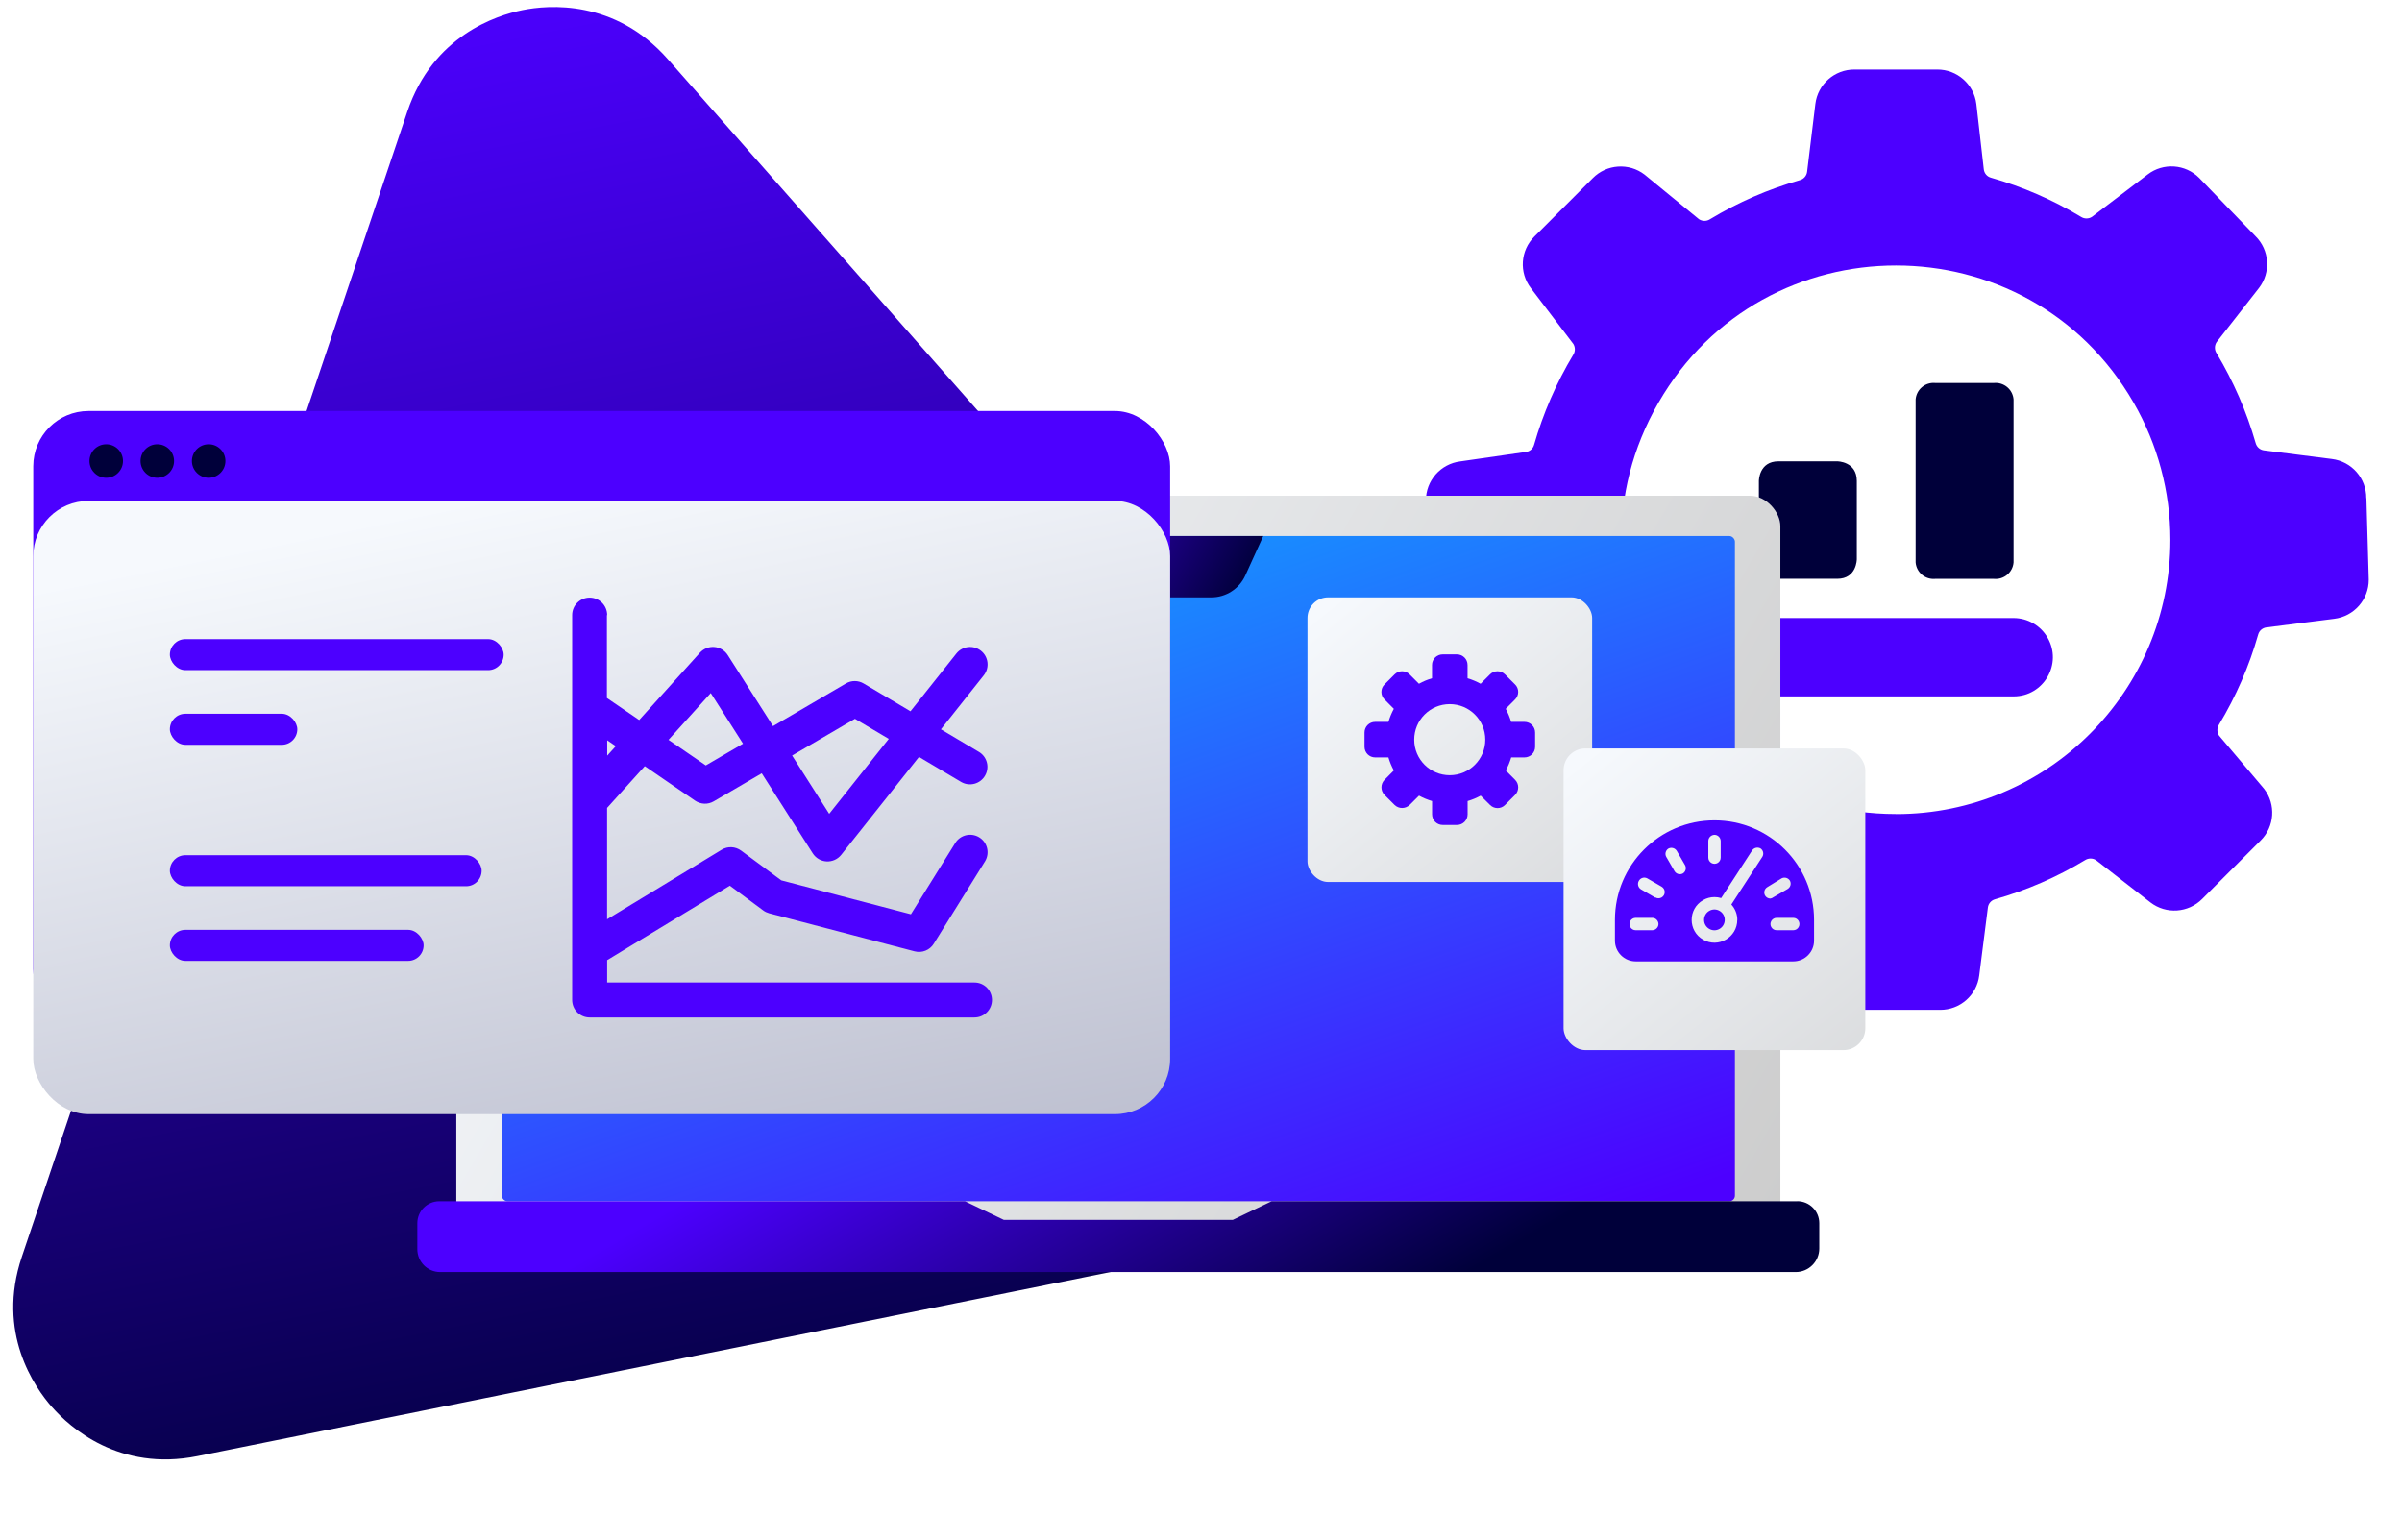 <svg id="eyW1VgXtI2o1" xmlns="http://www.w3.org/2000/svg" xmlns:xlink="http://www.w3.org/1999/xlink" viewBox="0 0 390 250" shape-rendering="geometricPrecision" text-rendering="geometricPrecision" project-id="e5eaa4111c5640a2a7ceb36ba09de46c" export-id="28f5995ca87846fda094e833e79dab01" cached="false">
<style><![CDATA[
#eyW1VgXtI2o2_to {animation: eyW1VgXtI2o2_to__to 6000ms linear infinite normal forwards}@keyframes eyW1VgXtI2o2_to__to { 0% {transform: translate(129.75px,125.965px);animation-timing-function: cubic-bezier(0.645,0.045,0.355,1)} 68.333% {transform: translate(145.75px,127.965px);animation-timing-function: cubic-bezier(0.645,0.045,0.355,1)} 100% {transform: translate(129.75px,125.965px)}} #eyW1VgXtI2o2_tr {animation: eyW1VgXtI2o2_tr__tr 6000ms linear infinite normal forwards}@keyframes eyW1VgXtI2o2_tr__tr { 0% {transform: rotate(5.526deg);animation-timing-function: cubic-bezier(0.645,0.045,0.355,1)} 68.333% {transform: rotate(0deg);animation-timing-function: cubic-bezier(0.645,0.045,0.355,1)} 100% {transform: rotate(5.526deg)}} #eyW1VgXtI2o3_tr {animation: eyW1VgXtI2o3_tr__tr 6000ms linear infinite normal forwards}@keyframes eyW1VgXtI2o3_tr__tr { 0% {transform: translate(308.06px,87.635px) rotate(0deg)} 100% {transform: translate(308.06px,87.635px) rotate(180deg)}} #eyW1VgXtI2o12_tr {animation: eyW1VgXtI2o12_tr__tr 6000ms linear infinite normal forwards}@keyframes eyW1VgXtI2o12_tr__tr { 0% {transform: translate(235.4px,120.11px) rotate(0deg)} 100% {transform: translate(235.4px,120.11px) rotate(720deg)}} #eyW1VgXtI2o17_to {animation: eyW1VgXtI2o17_to__to 6000ms linear infinite normal forwards}@keyframes eyW1VgXtI2o17_to__to { 0% {transform: translate(97.695px,123.83px);animation-timing-function: cubic-bezier(0.645,0.045,0.355,1)} 36.667% {transform: translate(97.695px,111.83px);animation-timing-function: cubic-bezier(0.645,0.045,0.355,1)} 100% {transform: translate(97.695px,123.83px)}}
]]></style>
<defs><linearGradient id="eyW1VgXtI2o2-fill" x1="78.09" y1="-2.91" x2="151.05" y2="239.67" spreadMethod="pad" gradientUnits="userSpaceOnUse" gradientTransform="translate(0 0)"><stop id="eyW1VgXtI2o2-fill-0" offset="0%" stop-color="#4c00ff"/><stop id="eyW1VgXtI2o2-fill-1" offset="100%" stop-color="#00003a"/></linearGradient><linearGradient id="eyW1VgXtI2o6-fill" x1="5.36" y1="1.11" x2="216.59" y2="123.87" spreadMethod="pad" gradientUnits="userSpaceOnUse" gradientTransform="translate(0 0)"><stop id="eyW1VgXtI2o6-fill-0" offset="0%" stop-color="#f6f9fd"/><stop id="eyW1VgXtI2o6-fill-1" offset="100%" stop-color="#ccc"/></linearGradient><linearGradient id="eyW1VgXtI2o7-fill" x1="65.66" y1="-43.07" x2="126.88" y2="129.48" spreadMethod="pad" gradientUnits="userSpaceOnUse" gradientTransform="translate(0 0)"><stop id="eyW1VgXtI2o7-fill-0" offset="0%" stop-color="#00cfff"/><stop id="eyW1VgXtI2o7-fill-1" offset="100%" stop-color="#4c00ff"/></linearGradient><linearGradient id="eyW1VgXtI2o8-fill" x1="155.85" y1="161.3" x2="193.02" y2="225.35" spreadMethod="pad" gradientUnits="userSpaceOnUse" gradientTransform="translate(0 0)"><stop id="eyW1VgXtI2o8-fill-0" offset="0%" stop-color="#4c00ff"/><stop id="eyW1VgXtI2o8-fill-1" offset="100%" stop-color="#00003a"/></linearGradient><linearGradient id="eyW1VgXtI2o9-fill" x1="157.78" y1="74.91" x2="193.79" y2="95.84" spreadMethod="pad" gradientUnits="userSpaceOnUse" gradientTransform="translate(0 0)"><stop id="eyW1VgXtI2o9-fill-0" offset="0%" stop-color="#4c00ff"/><stop id="eyW1VgXtI2o9-fill-1" offset="100%" stop-color="#00003a"/></linearGradient><filter id="eyW1VgXtI2o11-filter" x="-150%" y="-150%" width="400%" height="400%"><feGaussianBlur id="eyW1VgXtI2o11-filter-drop-shadow-0-blur" in="SourceAlpha" stdDeviation="1.16,1.16"/><feOffset id="eyW1VgXtI2o11-filter-drop-shadow-0-offset" dx="0" dy="0" result="tmp"/><feFlood id="eyW1VgXtI2o11-filter-drop-shadow-0-flood" flood-color="rgba(0,0,45,0.2)"/><feComposite id="eyW1VgXtI2o11-filter-drop-shadow-0-composite" operator="in" in2="tmp"/><feMerge id="eyW1VgXtI2o11-filter-drop-shadow-0-merge" result="result"><feMergeNode id="eyW1VgXtI2o11-filter-drop-shadow-0-merge-node-1"/><feMergeNode id="eyW1VgXtI2o11-filter-drop-shadow-0-merge-node-2" in="SourceGraphic"/></feMerge></filter><linearGradient id="eyW1VgXtI2o11-fill" x1="4.61" y1="-0.04" x2="83.22" y2="98.33" spreadMethod="pad" gradientUnits="userSpaceOnUse" gradientTransform="translate(0 0)"><stop id="eyW1VgXtI2o11-fill-0" offset="0%" stop-color="#f6f9fd"/><stop id="eyW1VgXtI2o11-fill-1" offset="100%" stop-color="#c0c0c0"/></linearGradient><filter id="eyW1VgXtI2o13-filter" x="-150%" y="-150%" width="400%" height="400%"><feGaussianBlur id="eyW1VgXtI2o13-filter-drop-shadow-0-blur" in="SourceAlpha" stdDeviation="1.23,1.23"/><feOffset id="eyW1VgXtI2o13-filter-drop-shadow-0-offset" dx="0" dy="0" result="tmp"/><feFlood id="eyW1VgXtI2o13-filter-drop-shadow-0-flood" flood-color="rgba(0,0,45,0.2)"/><feComposite id="eyW1VgXtI2o13-filter-drop-shadow-0-composite" operator="in" in2="tmp"/><feMerge id="eyW1VgXtI2o13-filter-drop-shadow-0-merge" result="result"><feMergeNode id="eyW1VgXtI2o13-filter-drop-shadow-0-merge-node-1"/><feMergeNode id="eyW1VgXtI2o13-filter-drop-shadow-0-merge-node-2" in="SourceGraphic"/></feMerge></filter><linearGradient id="eyW1VgXtI2o13-fill" x1="4.89" y1="-0.04" x2="88.22" y2="104.23" spreadMethod="pad" gradientUnits="userSpaceOnUse" gradientTransform="translate(0 0)"><stop id="eyW1VgXtI2o13-fill-0" offset="0%" stop-color="#f6f9fd"/><stop id="eyW1VgXtI2o13-fill-1" offset="100%" stop-color="#c0c0c0"/></linearGradient><filter id="eyW1VgXtI2o18-filter" x="-150%" y="-150%" width="400%" height="400%"><feGaussianBlur id="eyW1VgXtI2o18-filter-drop-shadow-0-blur" in="SourceAlpha" stdDeviation="4.34,4.34"/><feOffset id="eyW1VgXtI2o18-filter-drop-shadow-0-offset" dx="0" dy="0" result="tmp"/><feFlood id="eyW1VgXtI2o18-filter-drop-shadow-0-flood" flood-color="rgba(0,0,45,0.2)"/><feComposite id="eyW1VgXtI2o18-filter-drop-shadow-0-composite" operator="in" in2="tmp"/><feMerge id="eyW1VgXtI2o18-filter-drop-shadow-0-merge" result="result"><feMergeNode id="eyW1VgXtI2o18-filter-drop-shadow-0-merge-node-1"/><feMergeNode id="eyW1VgXtI2o18-filter-drop-shadow-0-merge-node-2" in="SourceGraphic"/></feMerge></filter><linearGradient id="eyW1VgXtI2o20-fill" x1="81.65" y1="-2.34" x2="130.27" y2="235.85" spreadMethod="pad" gradientUnits="userSpaceOnUse" gradientTransform="translate(0 0)"><stop id="eyW1VgXtI2o20-fill-0" offset="0%" stop-color="#f6f9fd"/><stop id="eyW1VgXtI2o20-fill-1" offset="100%" stop-color="#8486a3"/></linearGradient></defs><g id="eyW1VgXtI2o2_to" transform="translate(129.75,125.965)"><g id="eyW1VgXtI2o2_tr" transform="rotate(5.526)"><path d="M24.51,234.27c3.15,2.95,11.83,9.4,24.24,5.63l187.73-57.13c12.41-3.77,16.03-13.97,17.01-18.19s2.23-14.95-7.25-23.82L102.91,6.75c-9.49-8.86-20.12-6.9-24.25-5.64s-14.07,5.55-17.01,18.19L17.25,210.45c-2.94,12.64,4.08,20.86,7.25,23.82h.02-.01Z" transform="translate(-135.35,-120.525)" fill="url(#eyW1VgXtI2o2-fill)"/></g></g><g id="eyW1VgXtI2o3_tr" transform="translate(308.06,87.635) rotate(0)"><path d="M378.8,76.45c.021-3.235-2.388-5.972-5.6-6.36l-11.01-1.4c-.64-.08-1.16-.53-1.34-1.15-1.476-5.132-3.614-10.05-6.36-14.63-.35-.542-.35-1.238,0-1.78l6.87-8.78c1.988-2.555,1.743-6.195-.57-8.46l-9.1-9.42c-2.255-2.283-5.858-2.528-8.4-.57l-9.03,6.87c-.54.35-1.24.35-1.78,0-4.57-2.76-9.5-4.9-14.63-6.36-.62-.17-1.07-.7-1.15-1.34l-1.21-10.62c-.392-3.21-3.126-5.618-6.36-5.6h-13.42c-3.235-.021-5.972,2.388-6.36,5.6l-1.34,11.01c-.08.64-.53,1.16-1.14,1.34-5.138,1.46-10.058,3.599-14.63,6.36-.54.35-1.24.35-1.78,0l-8.84-7.25c-2.544-1.952-6.143-1.707-8.4.57l-9.48,9.48c-2.283,2.255-2.527,5.857-.57,8.4l6.87,9.03c.35.54.35,1.24,0,1.78-2.75,4.58-4.89,9.5-6.36,14.63-.17.62-.7,1.07-1.34,1.15l-10.62,1.53c-3.21.392-5.618,3.126-5.6,6.36v13.49c-.021,3.235,2.388,5.972,5.6,6.36l11.01,1.4c.64.08,1.16.53,1.34,1.14c1.46,5.14,3.6,10.06,6.36,14.63.35.54.35,1.24,0,1.78l-7.25,8.4c-1.952,2.544-1.707,6.143.57,8.4l9.48,9.48c2.255,2.283,5.857,2.527,8.4.57l9.03-6.87c.542-.35,1.238-.35,1.78,0c4.57,2.76,9.5,4.9,14.63,6.36.62.17,1.07.7,1.15,1.34l1.53,10.62c.392,3.21,3.126,5.618,6.36,5.6h13.49c3.24.02,5.97-2.39,6.36-5.6l1.4-11.01c.08-.64.53-1.16,1.15-1.34c5.14-1.46,10.06-3.6,14.63-6.36.542-.35,1.238-.35,1.78,0l8.84,6.87c2.544,1.952,6.143,1.707,8.4-.57l9.48-9.48c2.283-2.255,2.527-5.857.57-8.4L354.89,115c-.35-.542-.35-1.238,0-1.78c2.76-4.58,4.9-9.5,6.36-14.63.17-.62.7-1.07,1.34-1.15l11.01-1.4c3.21-.392,5.618-3.126,5.6-6.36l-.38-13.23h-.02Zm-76.35,51.29c-34.28,0-55.71-37.11-38.57-66.8s60-29.69,77.14,0c3.911,6.77,5.97,14.451,5.97,22.27c0,24.6-19.94,44.54-44.54,44.54v-.01Z" transform="translate(-302.66,-83.195)" fill="#4c00ff"/></g><path d="M308.81,89.56h9.54c1.62.15,3.05-1.05,3.18-2.67v-26.47c-.063-.778-.435-1.498-1.032-1.999s-1.371-.743-2.148-.671h-9.54c-.777-.073-1.55.169-2.148.671s-.969,1.222-1.032,1.999v26.47c.063.778.435,1.498,1.032,1.999s1.371.743,2.148.671ZM283.36,70.47h9.54c0,0,3.18,0,3.18,3.18v12.72c0,0,0,3.18-3.18,3.18h-9.54c0,0-3.18,0-3.18-3.18v-12.72c0,0,0-3.18,3.18-3.18" transform="translate(5.4 4.44)" fill="#00003a"/><path d="M321.54,95.92h-41.35c-4.9,0-7.96,5.3-5.51,9.54c1.137,1.968,3.237,3.18,5.51,3.18h41.35c4.9,0,7.96-5.3,5.51-9.54-1.137-1.968-3.237-3.18-5.51-3.18Z" transform="translate(5.4 4.44)" fill="#4c00ff"/><rect width="214.98" height="120.92" rx="4.93" ry="4.93" transform="translate(74.09 80.5)" fill="url(#eyW1VgXtI2o6-fill)"/><rect width="200.22" height="108.02" rx="0.91" ry="0.91" transform="translate(81.47 87.04)" fill="url(#eyW1VgXtI2o7-fill)"/><path d="M286.42,190.62h-85.35l-6.31,3.03h-37.17l-6.31-3.03h-85.35c-1.97,0-3.57,1.6-3.57,3.57v4.22c0,2.05,1.66,3.71,3.71,3.71h220.09c2.115,0,3.83-1.715,3.83-3.83v-4.11c0-1.97-1.6-3.57-3.57-3.57v.01Z" transform="translate(5.4 4.44)" fill="url(#eyW1VgXtI2o8-fill)"/><path d="M191.28,92.56h-30.19c-2.39,0-4.56-1.4-5.55-3.57l-2.91-6.39h47.08l-2.92,6.42c-.984,2.158-3.138,3.543-5.51,3.54Z" transform="translate(5.4 4.44)" fill="url(#eyW1VgXtI2o9-fill)"/><circle r="2.49" transform="translate(181.57 92.02)" fill="#fff"/><rect width="46.22" height="46.22" rx="3.35" ry="3.35" transform="translate(212.29 97)" filter="url(#eyW1VgXtI2o11-filter)" fill="url(#eyW1VgXtI2o11-fill)"/><g id="eyW1VgXtI2o12_tr" transform="translate(235.4,120.11) rotate(0)"><path d="M242.11,112.78h-2.15c-.22-.74-.51-1.45-.88-2.12l1.51-1.52c.33-.32.51-.76.51-1.22s-.18-.9-.51-1.22l-1.63-1.63c-.67-.68-1.76-.68-2.43-.01l-.01.01-1.52,1.52c-.67-.37-1.38-.67-2.12-.89v-2.15c0-.96-.77-1.73-1.73-1.73h-2.31c-.96,0-1.73.77-1.73,1.73v2.15c-.74.22-1.45.51-2.12.89l-1.52-1.52c-.67-.68-1.76-.68-2.43-.01l-.01.01-1.63,1.63c-.33.32-.51.76-.51,1.22s.18.9.51,1.22l1.51,1.52c-.37.68-.66,1.39-.88,2.12h-2.15c-.96,0-1.73.77-1.73,1.73v2.31c0,.96.77,1.73,1.73,1.73h2.15c.22.74.51,1.45.88,2.12l-1.51,1.52c-.67.68-.67,1.77,0,2.45l1.63,1.63c.68.66,1.76.66,2.45,0l1.52-1.51c.67.37,1.39.66,2.12.88v2.15c0,.96.77,1.73,1.73,1.73h2.31c.96,0,1.73-.77,1.73-1.73v-2.15c.74-.22,1.45-.51,2.12-.88l1.52,1.51c.67.68,1.76.68,2.43.01l.01-.01l1.63-1.63c.67-.68.67-1.77,0-2.45l-1.51-1.52c.37-.67.66-1.39.88-2.12h2.15c.96,0,1.73-.77,1.73-1.73v-2.31c0-.96-.77-1.73-1.73-1.73h-.01Zm-12.12,8.66c-3.19,0-5.77-2.58-5.77-5.77s2.58-5.77,5.77-5.77s5.77,2.58,5.77,5.77-2.58,5.77-5.77,5.77Z" transform="translate(-230,-115.67)" fill="#4c00ff"/></g><rect width="48.99" height="48.99" rx="3.55" ry="3.55" transform="translate(253.87 121.53)" filter="url(#eyW1VgXtI2o13-filter)" fill="url(#eyW1VgXtI2o13-fill)"/><g transform="translate(5.4 4.44)"><path d="M272.97,128.77c-8.93,0-16.16,7.23-16.16,16.16v3.37c0,1.86,1.51,3.37,3.37,3.37h25.59c1.86,0,3.37-1.51,3.37-3.37v-3.37c0-8.93-7.23-16.16-16.16-16.16h-.01Zm12.79,17.84h-2.69c-.78,0-1.26-.84-.87-1.51.18-.31.51-.5.87-.5h2.69c.78,0,1.26.84.87,1.51-.18.31-.51.5-.87.5Zm-3.7-5.14c-.36,0-.7-.18-.88-.5-.26-.47-.1-1.07.36-1.35l2.33-1.43c.48-.25,1.07-.08,1.35.38.26.48.09,1.07-.38,1.35l-2.33,1.35c-.13.11-.29.17-.46.2h.01Zm-5.39,3.46c0,2.85-3.09,4.63-5.55,3.21-2.47-1.43-2.47-4.99,0-6.41.56-.33,1.2-.5,1.85-.5.37,0,.74.05,1.09.16l5.04-7.76c.31-.43.89-.55,1.35-.3.44.3.57.89.3,1.35l-5.04,7.76c.62.68.97,1.57.97,2.49h-.01Zm-8.83-7.54c-.47.26-1.07.1-1.35-.36l-1.35-2.33c-.26-.47-.1-1.07.36-1.35.48-.25,1.07-.08,1.35.38l1.35,2.33c.25.47.09,1.05-.36,1.33Zm-4.46,3.94l-2.33-1.35c-.47-.28-.63-.87-.38-1.35.26-.51.88-.71,1.39-.44l2.33,1.35c.67.39.67,1.36,0,1.75-.31.18-.7.18-1.01,0v.04Zm.5,4.27c0,.55-.46,1-1.01,1.01h-2.69c-.78,0-1.26-.84-.87-1.51.18-.31.51-.5.87-.5h2.69c.55,0,1,.46,1.01,1.01v-.01Zm9.09-14.48c.55,0,1,.46,1.01,1.01v2.69c0,.78-.84,1.26-1.51.87-.31-.18-.5-.51-.5-.87v-2.69c0-.55.46-1,1.01-1.01h-.01Z" fill="#4c00ff"/><path d="M271.28,144.93c0,1.3,1.4,2.11,2.52,1.46.52-.3.84-.86.84-1.46c0-1.3-1.4-2.11-2.52-1.46-.52.3-.84.86-.84,1.46" fill="#4c00ff"/></g><g id="eyW1VgXtI2o17_to" transform="translate(97.695,123.83)"><g transform="translate(-97.695,-123.83)"><g transform="translate(5.4 4.44)" filter="url(#eyW1VgXtI2o18-filter)"><rect width="184.59" height="99.58" rx="8.97" ry="8.97" transform="translate(0 62.3)" fill="#4c00ff"/><rect width="184.59" height="99.58" rx="8.97" ry="8.97" transform="translate(0 76.9)" fill="url(#eyW1VgXtI2o20-fill)"/><circle r="2.72" transform="translate(28.48 70.42)" fill="#00003a"/><circle r="2.72" transform="translate(11.85 70.42)" fill="#00003a"/><circle r="2.72" transform="translate(20.14 70.42)" fill="#00003a"/></g><path d="M93.18,95.44c0-1.57-1.27-2.84-2.84-2.84s-2.84,1.27-2.84,2.84v62.5c0,1.57,1.27,2.84,2.84,2.84h62.48c1.57,0,2.84-1.27,2.84-2.84s-1.27-2.84-2.84-2.84h-59.64v-3.63l19.92-12.09l5.41,4.01c.29.22.62.37.97.47l23.61,6.18c1.21.32,2.48-.19,3.13-1.25l8.33-13.39c.8-1.35.36-3.09-.99-3.89-1.31-.78-3-.38-3.83.89l-7.23,11.62-21.05-5.51-6.51-4.82c-.93-.69-2.18-.75-3.17-.15l-18.6,11.29v-18.08l6.12-6.78l8.16,5.6c.91.62,2.09.67,3.04.11l7.79-4.55l8.28,13c.495.773,1.332,1.26,2.248,1.308s1.8-.35,2.372-1.068l12.63-15.9l6.87,4.08c1.36.78,3.1.3,3.87-1.06.76-1.33.33-3.02-.98-3.82l-6.2-3.68l6.97-8.78c.97-1.23.76-3.02-.48-3.99-1.22-.96-3-.76-3.97.45l-7.46,9.39-7.6-4.51c-.886-.528-1.99-.532-2.88-.01l-11.84,6.93-7.36-11.55c-.477-.746-1.274-1.226-2.156-1.301s-1.748.266-2.344.921l-9.87,10.94-5.24-3.58v-13.44l.04-.02Zm9.97,20.26l6.05,4.15l6.04-3.53L110,108.1l-6.86,7.6h.01Zm-8.57,1.02l-1.39-.95v2.49l1.39-1.54Zm28.63,1.53l6.02,9.46l9.67-12.17-5.49-3.26-10.21,5.97h.01Z" transform="translate(5.4 4.44)" fill="#4c00ff" fill-rule="evenodd"/><rect width="54.2" height="5.04" rx="2.52" ry="2.52" transform="translate(27.58 103.78)" fill="#4c00ff"/><rect width="20.69" height="5.04" rx="2.52" ry="2.52" transform="translate(27.58 115.9)" fill="#4c00ff"/><rect width="50.62" height="5.04" rx="2.52" ry="2.52" transform="translate(27.58 138.87)" fill="#4c00ff"/><rect width="41.2" height="5.04" rx="2.52" ry="2.52" transform="translate(27.58 150.99)" fill="#4c00ff"/></g></g></svg>
